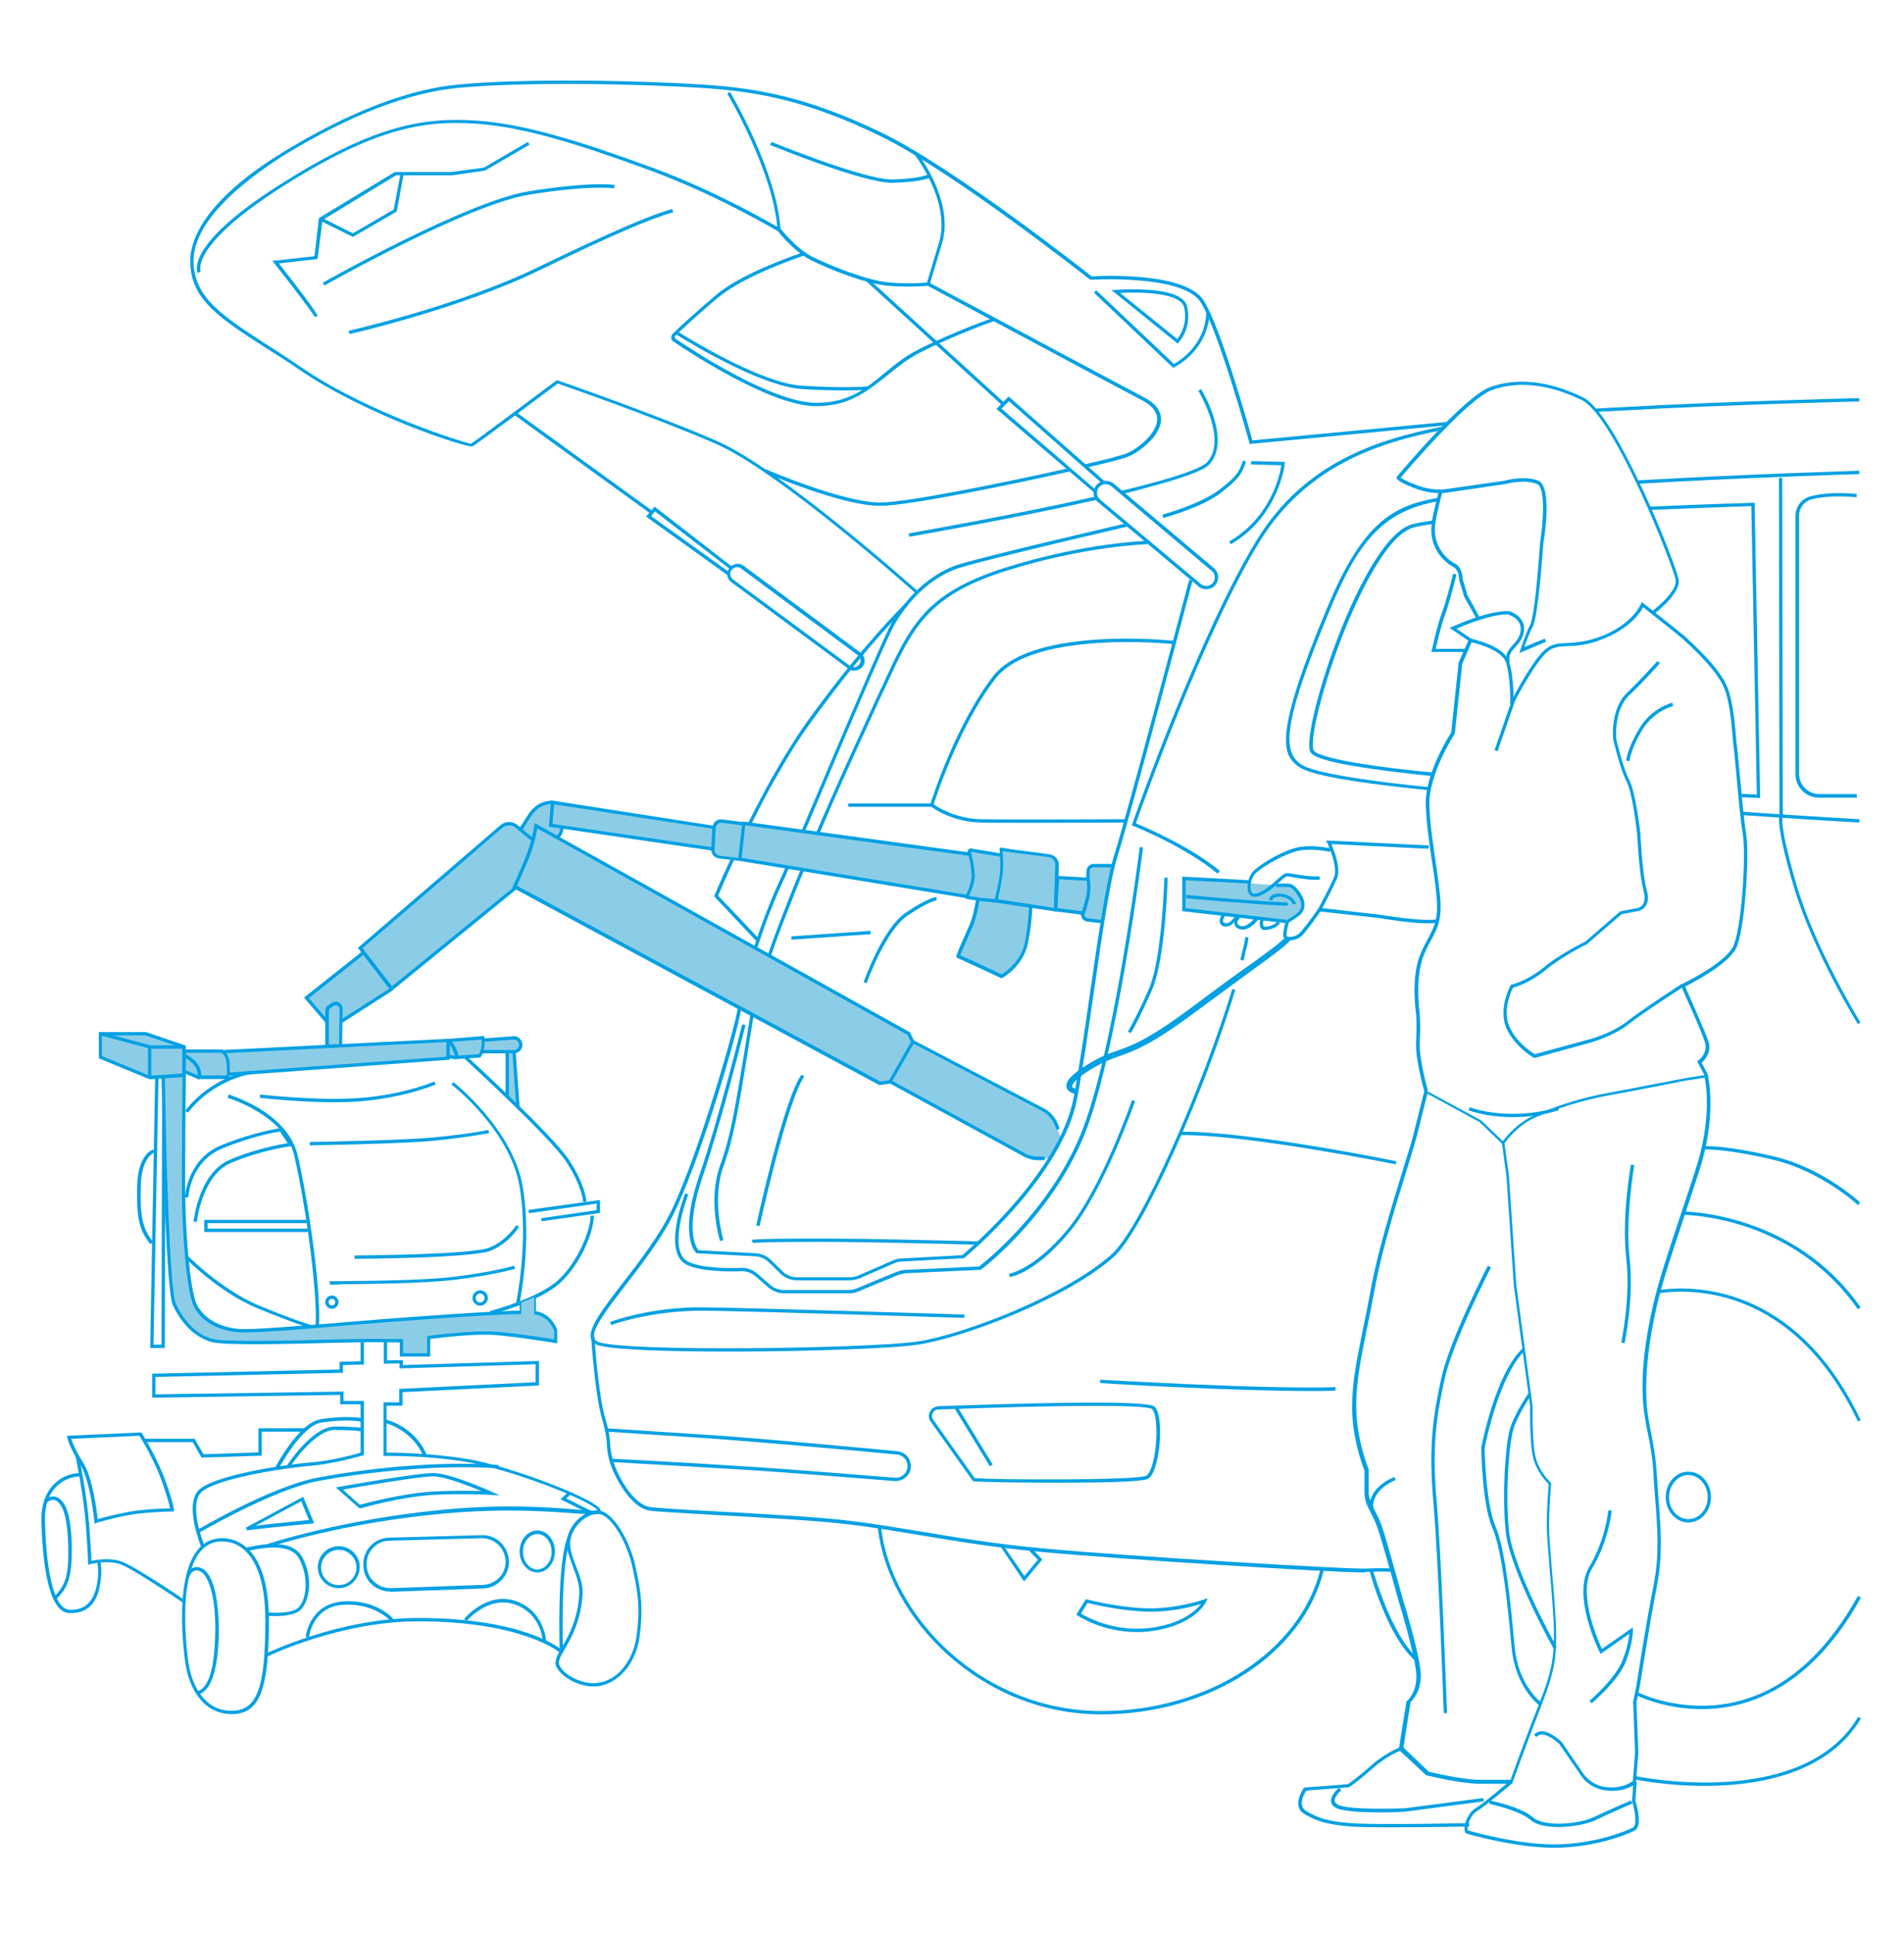 <?xml version="1.0" encoding="utf-8"?>
<!-- Generator: Adobe Illustrator 25.2.3, SVG Export Plug-In . SVG Version: 6.00 Build 0)  -->
<svg version="1.1" id="Layer_1" xmlns="http://www.w3.org/2000/svg" xmlns:xlink="http://www.w3.org/1999/xlink" x="0px" y="0px"
	 viewBox="0 0 689.6 700" style="enable-background:new 0 0 689.6 700;" xml:space="preserve">
<style type="text/css">
	.st0{fill:#8BCDE7;}
	.st1{fill:#00A0E3;}
</style>
<g>
	<path class="st0" d="M463.2,320.7l-34.3-2.5v11.3l37.5,4.3l4.5-3.1c0,0,1.1-2,1.1-2.4c0-0.4-0.2-2.1-0.2-2.1l-1.7-3l-1.2-2.2
		L463.2,320.7z"/>
	<path class="st0" d="M201.3,485.8l-17.6-2.5L170,483l-14.7,1.4v6.2h-9.9v-5.1c0,0-43.2,0.6-44,0.6c-0.8,0-18.8-0.1-18.8-0.1l-6-0.6
		l-5.1-2.4l-4-3.1l-2.8-4.4l-1.6-3l-1-5.7l-2.1-41l-0.8-35.8l-5,0.3l-17.8-7.3v-8.5h16.3l14,4.8l-0.2,1.8l52-1.9v-8.9l-7.4-8.7
		l20.6-16.4l-1.2-1.6l53.2-45.2l4.9,2.3l5-7.2l4.9-2.6l3.3,0.1l56.9,8.8l1.5-2.2l5.8,0.3l85.4,11.6l0.4-1.5l10.9,1.8l-0.2-2.9
		l18.9,3.4l1.5,1.2l0.1,6.4l11.1,0.6l0.7-4.4l8.3-0.4l-3.8,20.2L393,333l-1.1-2.4l-18.6-2.6l-1.1,11.1l-1.4,5.4l-2.5,4.6l-5.4,4.4
		l-15.7-7.7l4.8-11.1l2.2-9.2l-4.6-1L268,310.9l-8.6-1.1l-1.2-2l-54.7-8.3l-1.4,3.8l127.1,71l1.4,3l47.1,24.7l2.1,1.5l2.8,4l1.6,4.6
		l-4.2,7.5l-4.7-0.2l-3.7-0.6L350.1,407l-27.5-15.1l-4,0.5l-131.7-71c0,0-22.2,18.3-23.8,19.4c-1.5,1.1-21.6,17.6-21.6,17.6
		l-18.1,11.8c0,0-1,8.8,0.1,8.7c1.1-0.2,51.4-3,51.4-3l-0.5,1l12.3-0.7l1.4,1l0.4,1.4l-1.8,2.4l-0.7,0.3l1.4,19.3l-4.3-4.1l0.5-15.4
		h-9.1l-0.9,1.7l-9.8,0.3l-1.6-0.3v0.6L82.6,389v1.1H71.7l-5.1-2.2l-0.2,32.4l0.2,21.5l1.3,17.3l1.8,11l2.8,6.3l6.5,3.9l5.6,1.3
		l5.9,0.4l24.4-1.6l63.3-5l15.3,0.1c0,0,2.3,0.3,3.6,1.2s3.8,3.9,3.8,3.9L201.3,485.8z"/>
	<g>
		<path class="st1" d="M291.4,301.4l-1.1-0.5c2.5-5.9,5.3-12.4,8.1-19l2.4-5.7c9.8-23,19.9-46.7,22.3-50.9c2.9-5,11.2-17,24.6-21
			c11.6-3.5,60-14.7,60.4-14.8l0.3,1.2c-0.5,0.1-48.8,11.3-60.4,14.8c-13,3.9-21.1,15.6-23.9,20.5c-2.4,4.1-12.5,27.8-22.3,50.8
			l-2.4,5.7C296.7,289,293.9,295.5,291.4,301.4z"/>
		<path class="st1" d="M274.2,343.5l-1.1-0.4c1.2-3.8,2.5-7.6,3.9-11.2c1.6-4.2,3.2-8.2,4.9-11.9c0.8-1.8,1.8-3.9,2.8-6.3l1.1,0.5
			c-1,2.4-2,4.5-2.8,6.3c-1.7,3.7-3.3,7.7-4.9,11.8C276.7,336,275.5,339.7,274.2,343.5z"/>
		<path class="st1" d="M263.9,489.5c-23.3,0-44.2-0.7-48-2.6c-1-0.5-1.6-1.2-1.9-2.2c-0.9-3.9,4.6-11,11.6-20.1
			c6.2-8,13.1-17,17.5-26c10.4-21.7,23.1-66.7,24-72.9c0,0,0.1-0.3,0.2-0.8l1.2,0.3c-0.1,0.5-0.2,0.8-0.2,0.8
			c-1,7.3-14,52.4-24.1,73.2c-4.4,9.1-11.4,18.2-17.6,26.2c-6.5,8.5-12.2,15.8-11.4,19.1c0.1,0.6,0.5,1.1,1.2,1.4
			c8.1,3.9,100.4,2.5,116.4-0.1c16.7-2.7,53-16.6,69.7-31.4c10.8-9.6,33.1-60.9,43.8-96.2l1.1,0.3c-10.7,35.5-33.2,87.1-44.1,96.8
			c-16.8,14.9-53.5,28.9-70.3,31.6C323.9,488.4,292.2,489.5,263.9,489.5z"/>
		<path class="st1" d="M450.4,347.9l-1.2-0.3c0.3-1.3,0.6-2.3,0.8-3.2c0.5-1.9,0.8-2.9,1-5l1.2,0.1c-0.3,2.2-0.5,3.2-1.1,5.1
			C451,345.6,450.7,346.6,450.4,347.9z"/>
		<path class="st1" d="M441,316.4c-12.1-10-30.4-17.2-30.6-17.3l-0.5-0.2l0.2-0.5c0.2-0.7,24.4-69.3,45.2-103
			c17.2-27.9,43.6-36.3,67.2-40.9l0.2,1.2c-23.3,4.5-49.4,12.9-66.4,40.3c-19.7,32-42.6,95.6-44.9,102.2c3.1,1.3,19.3,8.1,30.4,17.2
			L441,316.4z"/>
		<path class="st1" d="M578,149.2l-0.1-1.2c3-0.2,6-0.4,9.1-0.5c39-2.2,85.9-3.3,86.4-3.3l0,1.2c-0.5,0-47.4,1.1-86.3,3.3
			C584,148.9,581,149,578,149.2z"/>
		<path class="st1" d="M672.9,370.9c-0.2-0.3-16.1-26.1-23.1-49.4c-6.2-20.7-5.6-25.5-5.3-26.5l-0.2-121.9l1.2,0l0.2,122.2l-0.1,0.1
			c0,0.1-1.3,3.5,5.3,25.8c6.9,23.2,22.8,48.8,22.9,49.1L672.9,370.9z"/>
		<path class="st1" d="M673.4,297.9c-0.1,0-13.5-0.7-42.5-2.7l0.1-1.2c29,2,42.4,2.7,42.5,2.7L673.4,297.9z"/>
		<path class="st1" d="M517.5,286.2c-4.9-0.5-9.6-1-13.7-1.5c-19.1-2.3-29.7-4.5-33.2-6.9c-6.3-4.2-9.5-11.1,10.3-58.2
			c12.5-29.8,23.3-36.6,40.1-39.3l0.2,1.2c-20.8,3.4-29.5,15.6-39.2,38.6c-17.7,42.2-17.5,52.2-10.7,56.8c3.4,2.2,14,4.4,32.7,6.7
			c4.1,0.5,8.7,1,13.7,1.5L517.5,286.2z"/>
		<path class="st1" d="M593.2,175.2l-0.1-1.2c37.4-2.2,79.9-3.5,80.3-3.5l0,1.2C673,171.7,630.6,173,593.2,175.2z"/>
		<path class="st1" d="M518.9,281.1c-8.7-0.9-16.2-1.8-22.3-2.7c-18.9-2.7-21.8-4.9-22.2-6.5c-1.3-5.1,3.6-24.3,10.9-42.9
			c4.2-10.8,15.3-36.1,26.1-39.1c1.7-0.5,4.3-0.9,7.7-1.4l0.2,1.2c-3.4,0.5-5.9,0.9-7.5,1.4c-7.2,2-16.4,16-25.3,38.4
			c-7.1,18-12.1,37.3-10.8,42.1c0.2,0.8,2.7,2.9,21.2,5.6c6.1,0.9,13.6,1.8,22.3,2.6L518.9,281.1z"/>
		<path class="st1" d="M637.5,289l-0.6,0c0,0-2.4-0.1-6.7-0.3l0.1-1.2c3,0.1,5,0.2,6,0.3l-2-104.5c-3.2,0.1-18.3,0.6-36.8,1.4
			l-0.1-1.2c20.8-0.9,37.3-1.4,37.5-1.4l0.6,0l0,0.6L637.5,289z"/>
		<path class="st1" d="M672.4,288.9h-13.6c-4.7,0-8.5-3.8-8.5-8.5v-93.6c0-3.3,2.2-6.1,5.3-7c7.3-2,16.5-0.9,16.9-0.9l-0.1,1.2
			c-0.1,0-9.4-1.1-16.4,0.8c-2.6,0.7-4.4,3.1-4.4,5.8v93.6c0,4,3.3,7.3,7.3,7.3h13.6V288.9z"/>
		<path class="st1" d="M260.8,449.5c-0.2-0.6-4.5-14.8,0-27.4c3.8-10.5,5.4-20.5,8.7-40.5c0.6-3.8,1.3-7.9,2-12.4
			c0.1-0.6,0.2-1.2,0.3-1.9l1.2,0.2c-0.1,0.6-0.2,1.3-0.3,1.9c-0.8,4.5-1.4,8.6-2,12.4c-3.3,20.1-4.9,30.1-8.7,40.7
			c-4.4,12.2,0,26.5,0,26.6L260.8,449.5z"/>
		<path class="st1" d="M279.2,346.3l-1.1-0.4c1.4-4.2,3.1-8.8,5-13.7c2.1-5.4,4.4-11.3,7-17.5l1.1,0.5c-2.6,6.2-4.9,12.1-7,17.5
			C282.3,337.5,280.6,342.1,279.2,346.3z"/>
		<path class="st1" d="M296.7,302.1l-1.1-0.5c1.6-3.8,3.3-7.6,4.9-11.3c5.6-12.7,11-24.4,14.9-32.9c1.3-2.9,2.5-5.5,3.5-7.6l0.6-1.2
			c9.9-21.7,15.3-33.7,44.3-42.9c29-9.2,51.4-9.8,51.7-9.8l0,1.2c-0.2,0-22.5,0.6-51.3,9.7c-28.5,9-33.8,20.8-43.6,42.2l-0.6,1.2
			c-1,2.1-2.2,4.7-3.5,7.6c-3.9,8.5-9.3,20.2-14.9,32.9C300,294.5,298.3,298.3,296.7,302.1z"/>
		<path class="st1" d="M221.4,479.9l-0.4-1.1c0.1-0.1,14.8-5.6,34-5.3c19,0.2,93.5,2.6,94.3,2.6l0,1.2c-0.8,0-75.2-2.4-94.2-2.6
			C236,474.5,221.5,479.8,221.4,479.9z"/>
		<path class="st1" d="M307.5,468.4h-23.5c-2.1,0-4.1-0.8-5.7-2.1l-4.7-4.1c-1.4-1.2-3.3-1.9-5.2-1.8c-5,0.2-14.2,0.1-19.4-2.2
			c-9.4-4.2-1.2-25.1-0.8-26l1.1,0.4c-0.1,0.2-8.1,20.8,0.2,24.5c5,2.2,13.9,2.3,18.8,2.1c2.2-0.1,4.4,0.7,6,2.1l4.7,4.1
			c1.4,1.2,3.1,1.8,4.9,1.8h23.5c1,0,2.1-0.2,3-0.6c3.2-1.4,11-4.6,14.2-5.9c1.2-0.5,2.5-0.8,3.8-0.8l26.2-1.2
			c2.1-1.6,25.1-19.8,36.7-47.6c12.1-29.1,21.4-103.6,21.5-104.3l1.2,0.1c-0.1,0.8-9.4,75.4-21.5,104.7
			c-12.2,29.3-36.9,48.1-37.2,48.2l-0.1,0.1l-0.2,0l-26.4,1.2c-1.2,0.1-2.3,0.3-3.4,0.7c-3.2,1.3-11,4.5-14.2,5.9
			C309.8,468.2,308.7,468.4,307.5,468.4z"/>
		<path class="st1" d="M436.8,213.4c-1,0-2-0.3-2.7-1l-36.5-30.6c-1-0.8-1.5-2-1.5-3.3c0-1.3,0.5-2.5,1.5-3.3c1.6-1.4,4-1.4,5.7-0.1
			l36.4,30.7c1.5,1.3,2,3.5,1,5.3c-0.6,1.2-1.7,2-3,2.2C437.4,213.4,437.1,213.4,436.8,213.4z M434.9,211.5c0.7,0.6,1.7,0.8,2.6,0.7
			c0.9-0.2,1.7-0.8,2.1-1.6c0.7-1.3,0.4-2.9-0.7-3.8l-36.4-30.7c-1.2-1-2.9-1-4.1,0c-0.7,0.6-1.1,1.5-1.1,2.4c0,0.9,0.4,1.8,1.1,2.4
			L434.9,211.5z"/>
		<polygon class="st1" points="396.3,178.4 360.9,148.1 365.3,143.6 400.1,174.3 399.3,175.2 365.4,145.3 362.7,148 397,177.5 		"/>
		
			<rect x="338.1" y="90.5" transform="matrix(0.674 -0.739 0.739 0.674 18.855 290.616)" class="st1" width="1.2" height="66.8"/>
		<path class="st1" d="M272.1,298.5l-1.1-0.5c2.9-5.8,5.8-11.3,8.6-16.3c4.4-7.8,8.6-14.5,12.4-19.9c16.7-23.1,28.5-35.8,35.9-43.3
			l0.9,0.8c-7.4,7.5-19.1,20.1-35.7,43.1c-3.9,5.4-8,12-12.4,19.8C277.8,287.2,275,292.7,272.1,298.5z"/>
		<path class="st1" d="M274.1,341l-15.4-16.3l0.1-0.4c0-0.1,2.3-5.6,6.1-13.7l1.1,0.5c-3.2,6.9-5.3,11.9-5.9,13.3l14.9,15.7
			L274.1,341z"/>
		<path class="st1" d="M309.4,242.9c-0.8,0-1.5-0.2-2.1-0.7l-42.5-31.4c-0.8-0.6-1.3-1.5-1.4-2.5c-0.1-1,0.3-2,1-2.8l0.2-0.2
			c1.2-1.3,3.3-1.5,4.7-0.4l42.4,31.5c1.5,1.1,1.9,3.2,0.9,4.8c-0.5,0.8-1.4,1.4-2.4,1.6C309.8,242.9,309.6,242.9,309.4,242.9z
			 M267,205.4c-0.6,0-1.3,0.3-1.7,0.7l-0.2,0.2c-0.5,0.5-0.7,1.2-0.6,1.8c0.1,0.7,0.4,1.3,0.9,1.7l42.5,31.4
			c0.5,0.4,1.2,0.5,1.8,0.4c0.7-0.1,1.2-0.5,1.6-1.1c0.7-1,0.4-2.4-0.6-3.2l-42.4-31.5C268,205.6,267.5,205.4,267,205.4z"/>
		<polygon class="st1" points="263.5,208.3 234,187.1 237.1,183.5 265.2,205.3 264.5,206.2 237.2,185.2 235.8,186.9 264.2,207.3 		
			"/>
		
			<rect x="210.8" y="137.4" transform="matrix(0.587 -0.81 0.81 0.587 -48.578 240.5)" class="st1" width="1.2" height="60.8"/>
		<path class="st1" d="M331.8,215c-0.5-0.4-49.4-44.2-72.6-54.3c-22.1-9.6-53.8-20.6-57.2-21.8c-5.6,4.2-29.9,22.4-30.9,22.8
			c-1.4,0.6-37-10.5-61.9-27.3c-4.5-3.1-8.8-5.8-12.6-8.2c-17.1-11-27.4-17.6-27.7-31.2C68.7,87.8,73,73,103.2,54.7
			c23.6-14.3,44.8-22.4,62.9-24.1c24.5-2.3,66.1-1.4,87.8,0c21,1.3,39.3,4.8,65.9,17.7c25.6,12.5,72.3,49.2,75.6,51.8
			c3.2-0.2,34.1-1.7,40.6,8.8c6.3,10.1,16.3,45.8,17.6,50.6l70.6-6.7l0.1,1.2l-71.7,6.8l-0.1-0.5c-0.1-0.4-11.1-40.3-17.6-50.8
			c-6.4-10.2-39.5-8.2-39.8-8.2l-0.2,0l-0.2-0.1c-0.5-0.4-49.3-38.9-75.6-51.8c-26.4-12.9-44.6-16.3-65.4-17.6
			c-21.6-1.4-63.1-2.3-87.6,0c-18,1.7-39,9.7-62.4,23.9C93.6,62,69.7,78.2,70.1,94.9c0.3,13,10.4,19.5,27.1,30.3
			c3.8,2.4,8.1,5.2,12.6,8.3c24.1,16.3,58.4,26.9,60.8,27.2c1.5-0.9,19.1-14.1,30.8-22.8l0.3-0.2l0.3,0.1
			c0.3,0.1,34.3,11.8,57.6,21.9c23.4,10.2,72.4,54.1,72.9,54.5L331.8,215z"/>
		<path class="st1" d="M318.8,183.2c-14,0-41-11.7-42.1-12.2l0.5-1.1c0.3,0.1,27.9,12.1,41.6,12.1c9.8,0,46.4-7.5,68.6-12.5l0.3,1.2
			C365.4,175.7,328.8,183.2,318.8,183.2z"/>
		<path class="st1" d="M393.1,169.4l-0.3-1.2c5.5-1.3,9.8-2.3,12.4-3.1c1.3-0.4,2.2-0.6,2.7-0.8c3.9-1.6,10.9-7,11.2-12.2
			c0.1-2.8-1.7-5.2-5.6-7.2c-13.2-6.9-73.9-39.5-77.5-41.4c-1.1,0.1-6.8,0.6-14.3,0c-8.2-0.7-21.7-6.1-28.2-9.4
			c-5.7-2.9-11.1-9.5-11.8-10.4c-1.6-0.9-22.6-13.3-46-21.9c-25.9-9.5-45.5-15.7-63-17c-19.6-1.4-37.5,1.9-70.6,22.9
			C68.7,89,72.6,98.2,72.7,98.3l-1.1,0.6c-0.2-0.4-4.9-10.1,29.9-32.1c33.4-21.2,51.5-24.5,71.4-23.1c17.6,1.3,37.3,7.5,63.3,17
			c24.3,8.9,46,21.9,46.3,22l0.2,0.1c0.1,0.1,5.7,7.3,11.5,10.2c6.5,3.2,19.7,8.6,27.8,9.3c8.2,0.7,14.2,0,14.2,0l0.2,0l0.2,0.1
			c0.6,0.3,64.2,34.4,77.7,41.5c4.3,2.2,6.3,5,6.2,8.3c-0.3,5.9-8,11.6-11.9,13.2c-0.5,0.2-1.4,0.5-2.8,0.9
			C402.9,167.1,398.6,168.2,393.1,169.4z"/>
		<path class="st1" d="M281.6,83.3c-1.3-20.9-18-49.1-18.2-49.4l1-0.6c0.2,0.3,17,28.7,18.3,49.9L281.6,83.3z"/>
		<path class="st1" d="M336.7,103.1l-1.1-0.3l4.5-15c4.4-14.5-8.6-31.5-8.8-31.7l0.9-0.7c0.6,0.7,13.5,17.6,9,32.7L336.7,103.1z"/>
		<path class="st1" d="M323.1,66.2c-10.8,0-42.8-13.2-44.2-13.7l0.5-1.1c0.3,0.1,33.2,13.6,43.7,13.6c0.1,0,0.2,0,0.4,0
			c10-0.3,12.9-1.9,13-1.9l0.6,1.1c-0.1,0.1-3.1,1.7-13.5,2C323.4,66.2,323.3,66.2,323.1,66.2z"/>
		<path class="st1" d="M425,133.3L396.2,106l0.8-0.9l28.2,26.7c2-1.1,11.3-6.8,11.7-18.6l1.2,0c-0.6,13.9-12.7,19.8-12.8,19.8
			L425,133.3z"/>
		<path class="st1" d="M426.5,124.4l-23.9-19.3l1.5-0.1c0.1,0,6-0.5,12.1,0c8.4,0.6,13.1,2.7,13.8,6.2c1.7,7.9-3,12.7-3.2,12.9
			L426.5,124.4z M405.7,106.1l20.7,16.7c1-1.3,3.8-5.4,2.5-11.4C427.7,105.9,413,105.7,405.7,106.1z"/>
		<path class="st1" d="M406.2,179l-0.3-1.2c3-0.7,5.9-1.4,8.5-2.1c16.5-4.3,21.5-6.9,22.8-8.3c7.5-8.2-3.1-25.7-3.2-25.9l1-0.6
			c0.5,0.8,11.1,18.5,3,27.3c-2,2.2-9.7,5-23.4,8.6C412.1,177.5,409.2,178.3,406.2,179z"/>
		<path class="st1" d="M329.3,194.4l-0.2-1.2c0.4-0.1,37.4-6.5,67.9-13.4l0.3,1.2C366.8,187.9,329.7,194.3,329.3,194.4z"/>
		<path class="st1" d="M445.8,197.1l-0.6-1c15.1-8.7,18.4-24.3,18.9-27.6l-11-0.3l0-1.2l12.3,0.3l-0.1,0.6
			C465.4,168.1,463.2,187,445.8,197.1z"/>
		<path class="st1" d="M373.5,298c-7.8,0-14.8,0-18.3-0.1c-10-0.2-16.8-4.9-17.9-5.7h-30.1V291h30.5l0.2,0.1
			c0.1,0.1,7.1,5.4,17.4,5.6c10.5,0.2,52.1,0,52.5,0l0,1.2C407.4,297.9,388.9,298,373.5,298z"/>
		<path class="st1" d="M338,291.8l-1.1-0.4c0.1-0.3,8.9-28.6,22.8-46.5c5.9-7.6,18.8-12.1,38.2-13.3c14.4-0.9,27.2,0.5,27.4,0.5
			l-0.1,1.2c-0.5-0.1-50.8-5.2-64.5,12.3C346.9,263.3,338.1,291.5,338,291.8z"/>
		<path class="st1" d="M493.6,569.5c-11.7,0-89.4-4.9-116.1-7.4c-17.5-1.6-32.3-4.1-45.4-6.3c-8.6-1.4-16.8-2.8-24.6-3.7
			c-11.4-1.4-31.8-2.5-48.1-3.4c-12-0.7-21.5-1.2-24.2-1.6c-6.9-1.1-12.9-12.5-14.5-18.1c-0.7-2.7-0.8-4.2-0.9-5.8
			c-0.1-2.1-0.3-4.2-1.7-9.2c-2.7-9-3.9-29-4-29.8l1.2-0.1c0,0.2,1.3,20.7,3.9,29.5c1.5,5.1,1.7,7.4,1.8,9.4c0.1,1.5,0.2,3,0.9,5.6
			c1.6,5.7,7.4,16.3,13.5,17.2c2.6,0.4,12.6,1,24.1,1.6c16.4,0.9,36.8,2,48.2,3.4c7.8,0.9,16,2.3,24.7,3.7
			c13.1,2.2,27.9,4.7,45.3,6.3c30.1,2.8,110.3,7.6,116.9,7.3c7-0.3,9.7,0,9.8,0l-0.2,1.2c0,0-2.7-0.3-9.6,0
			C494.3,569.5,494,569.5,493.6,569.5z"/>
		<path class="st1" d="M324.4,536.4c-0.1,0-0.3,0-0.4,0c-11.3-0.9-39.3-3.2-56-4.2c-21.2-1.3-46.6-2.7-46.8-2.7l0.1-1.2
			c0.3,0,25.6,1.3,46.8,2.7c16.8,1,44.8,3.3,56,4.2c1.2,0.1,2.3-0.3,3.2-1.1c0.9-0.8,1.4-1.9,1.4-3.1c0-2.2-1.6-4-3.8-4.2
			c-12.6-1.2-55.2-5.1-74.6-6.3l-30.7-2l0.1-1.2l30.7,2c19.4,1.1,62.1,5.1,74.6,6.3c2.8,0.3,4.9,2.6,4.9,5.4c0,1.5-0.6,3-1.8,4
			C327.1,535.9,325.7,536.4,324.4,536.4z"/>
		<path class="st1" d="M382.9,537c-10.5,0-29.7-0.2-30.5-0.6l-0.1-0.1l-15.2-21.4c-0.8-1.1-0.9-2.4-0.3-3.6c0.6-1.2,1.7-1.9,3.1-2
			c28-1,75.3-2.4,78.2,0.1c2.2,1.9,2.4,9.3,1.7,15.3c-0.4,2.9-1.5,9.6-4.1,10.9C413.4,536.8,396.6,537,382.9,537z M353,535.3
			c4.6,0.7,58.9,0.9,62.1-0.8c1.4-0.7,2.8-4.7,3.4-10c0.8-6.7,0.2-12.9-1.3-14.2c-1.8-1.6-32.2-1.5-77.4,0.2c-0.9,0-1.6,0.5-2,1.3
			c-0.4,0.8-0.3,1.7,0.2,2.4L353,535.3z"/>
		
			<rect x="352.3" y="507.8" transform="matrix(0.853 -0.521 0.521 0.853 -219.481 260.282)" class="st1" width="1.2" height="24.8"/>
		<path class="st1" d="M475.1,503.8c-28.9,0-76.2-2.8-76.7-2.9l0.1-1.2c0.6,0,58.5,3.5,85.2,2.7l0,1.2
			C481.1,503.8,478.2,503.8,475.1,503.8z"/>
		<path class="st1" d="M505.5,421.7c-0.5-0.1-52.4-10.6-76.8-10.6c-0.4,0-0.9,0-1.3,0l0-1.2c23.9-0.4,77.7,10.5,78.3,10.7
			L505.5,421.7z"/>
		<path class="st1" d="M398.9,620.9c-44,0-77.4-35-81-67.8l1.2-0.1c3.5,32.2,36.4,66.7,79.8,66.7c38.7,0,72.1-21.7,79.4-51.5
			l1.2,0.3C472.1,598.9,438.2,620.9,398.9,620.9z"/>
		<path class="st1" d="M411.8,591.1c-12.6,0-21.4-5.9-21.5-6l-0.5-0.3l3.5-5.6l0.4,0.1c0.1,0,11.6,3,22.1,3.2
			c10.5,0.2,20.2-3.2,20.3-3.2l1.3-0.5l-0.6,1.3c-0.1,0.3-3.8,8.3-19.5,10.6C415.5,591,413.6,591.1,411.8,591.1z M391.5,584.4
			c2.3,1.4,12.5,7,25.8,5.1c11.1-1.6,15.9-6.3,17.7-8.6c-3.2,1-10.9,3-19.1,2.8c-9.5-0.2-19.8-2.6-22-3.2L391.5,584.4z"/>
		<polygon class="st1" points="370.9,572.8 362.5,560.3 363.4,559.7 371,570.8 375.9,564.9 372.7,561.6 373.6,560.7 377.5,564.8 		
			"/>
		<path class="st1" d="M307.7,463.7h-19c-2.3,0-4.5-0.9-6.1-2.5l-4.2-4.1c-1.3-1.3-3-2-4.9-2.1l-21.1-1.1l-0.2-0.1
			c-0.3-0.2-6.5-6,1.1-28.1c7.4-21.7,15.4-54.4,15.5-54.7l1.2,0.3c-0.1,0.3-8.1,33-15.5,54.8c-6.6,19.4-2.4,25.7-1.5,26.7l20.7,1.1
			c2.1,0.1,4.1,1,5.6,2.5l4.2,4.1c1.4,1.4,3.3,2.1,5.3,2.1h19c1,0,2.1-0.2,3-0.6l12.6-5.5c1-0.4,2-0.7,3-0.7l22.1-1.2
			c2.5-2.1,35.4-30,40.4-57.3c2.1-11.3,4.1-25,6-38.4c3-20.9,5.9-40.6,8.8-49.7c4.7-14.8,26.8-98.4,27-99.2l1.2,0.3
			c-0.2,0.8-22.3,84.4-27,99.3c-2.9,9.1-5.7,28.7-8.7,49.5c-1.9,13.3-3.9,27.1-6,38.4c-5.2,28.6-40.6,57.8-41,58.1l-0.2,0.1
			l-22.5,1.2c-0.9,0-1.8,0.3-2.6,0.6l-12.6,5.5C310.1,463.4,308.9,463.7,307.7,463.7z"/>
		<path class="st1" d="M392.7,331.4l-11-1.4l0.7-12.8l12.2,0.7l0.1,0.5c0,0.1,0.5,3.3,0,6c-0.5,2.7-1.7,6.4-1.8,6.5L392.7,331.4z
			 M382.9,328.9l9,1.1c0.3-1.1,1.2-3.8,1.6-5.9c0.4-2,0.2-4.2,0.1-5.1l-10-0.6L382.9,328.9z"/>
		<path class="st1" d="M382.9,330.2l-22.9-3.4l0.2-0.6c0-0.1,1.4-5.6,1.9-9.4c0.5-3.8-0.1-9.7-0.1-9.7l1.2-0.1c0,0,0,0.1,0,0.2
			l16.9,2.2c2,0.3,3.5,2,3.4,4L382.9,330.2z M361.4,325.7l20.3,3.1l0.5-15.6c0-1.4-1-2.6-2.4-2.8l-16.7-2.1c0.2,2,0.4,5.8,0,8.6
			C362.7,319.9,361.8,324.1,361.4,325.7z"/>
		<path class="st1" d="M362.8,354.3l-0.3-0.1c-5.8-2.7-14.6-6.8-15.6-7.2h-0.2l-0.2-0.3c-0.3-0.4-0.3-0.5,3.3-8.7
			c0.5-1.2,1-2.3,1.4-3.2c1.6-3.6,2.3-9.2,2.3-9.2l0.1-0.6l7.1,0.7l-0.1,1.2l-5.9-0.6c-0.2,1.5-1,5.8-2.3,9c-0.4,0.9-0.9,2-1.4,3.2
			c-1.1,2.6-2.8,6.3-3.2,7.5c1.2,0.5,4.6,2,15,6.9c1.3-0.8,7.1-4.8,8.4-11.6c1.5-7.8,1.5-13.2,1.5-13.2l1.2,0c0,0.1,0,5.5-1.6,13.5
			c-1.6,8.2-8.9,12.4-9.2,12.5L362.8,354.3z M347,345.7c0,0,0.1,0,0.3,0.1C347.2,345.8,347.1,345.7,347,345.7z"/>
		<path class="st1" d="M354.1,326.2l-3.9-0.6c-0.3,0-0.5-0.2-0.6-0.4c-0.1-0.2-0.1-0.5,0-0.7c0.5-0.9,2.3-4.2,2.3-7.6
			c-0.1-3.2-1-6.8-1.4-8.1c-0.1-0.4,0-0.8,0.2-1.1c0.3-0.3,0.6-0.4,1-0.4l10.9,1.8l-0.2,1.2l-10.8-1.8c0.5,1.8,1.3,5.2,1.4,8.3
			c0.1,3.2-1.4,6.2-2.1,7.7l3.3,0.5L354.1,326.2z M350.7,325C350.7,325,350.7,325,350.7,325C350.7,325,350.7,325,350.7,325z"/>
		<polygon class="st1" points="350.1,325.3 267.3,311.7 268.9,297.5 351.5,308.8 351.3,310 269.9,298.9 268.6,310.7 350.3,324.1 		
			"/>
		<path class="st1" d="M267.9,311.8l-7.5-0.9c-1.7-0.2-2.9-1.7-2.8-3.4l0.4-7.8c0.1-0.9,0.5-1.8,1.2-2.3c0.7-0.6,1.7-0.8,2.6-0.6
			l7.7,1l-0.2,1.2l-7.7-1c-0.6-0.1-1.2,0-1.6,0.4c-0.5,0.4-0.7,0.9-0.8,1.5l-0.4,7.8c-0.1,1.1,0.7,2,1.8,2.2l7.5,0.9L267.9,311.8z"
			/>
		<polygon class="st1" points="258.1,308.1 198.8,299.4 199.6,289.9 258.7,299.1 258.5,300.2 200.7,291.3 200.1,298.4 258.3,306.9 
					"/>
		<path class="st1" d="M378.4,420.2H376c-1.9,0-3.7-0.5-5.3-1.4l-49.1-26.8l8.8-15.5l47.6,24.9c2.4,1.2,4.2,3.3,5.2,5.8l0.6,1.6
			l-1.1,0.4l-0.6-1.6c-0.9-2.2-2.5-4.1-4.6-5.2l-46.6-24.4l-7.7,13.5l48,26.2c1.4,0.8,3.1,1.2,4.7,1.2h2.5V420.2z"/>
		<path class="st1" d="M318.5,393l-0.2-0.1l-132.8-71.5l0.3-0.5c0,0,1.3-2.6,4.2-9.6c2.9-6.9,3.5-12.2,3.5-12.3l0.1-0.9l136,75.8
			l1.5,3.2l-1.1,0.5l-1.3-2.8L194.6,300c-0.3,1.8-1.1,6.2-3.4,11.7c-2.3,5.4-3.5,8.1-4,9.1l131.6,70.9l3.6-0.5l0.2,1.2L318.5,393z"
			/>
		<path class="st1" d="M192.7,304.7l-5-4.1l3.6-5.6c3.5-5.4,8.6-5,8.8-5l-0.1,1.2c-0.2,0-4.6-0.3-7.7,4.5l-3,4.7l4.1,3.4
			L192.7,304.7z"/>
		<path class="st1" d="M202,303.8l-0.5-1.1c1.1-0.6,1.5-2.5,1.5-3.2l1.2,0.1C204.1,299.7,204,302.8,202,303.8z"/>
		<path class="st1" d="M141.7,359l-12.1-15.7l51.6-44.4c1.7-1.5,4.3-1.6,6.1-0.2l1.6,1.2l-0.7,1l-1.6-1.2c-1.4-1-3.3-1-4.6,0.1
			l-50.7,43.6l10.7,13.8l44.7-36.4l0.8,0.9L141.7,359z"/>
		<polygon class="st1" points="118,370.5 110.1,361.3 131.3,344.5 132,345.5 111.9,361.5 118.9,369.7 		"/>
		
			<rect x="121.9" y="363.4" transform="matrix(0.842 -0.54 0.54 0.842 -175.492 129.209)" class="st1" width="21.7" height="1.2"/>
		<path class="st1" d="M117.8,379.6v-13.4c0-0.9,0.4-1.7,1.2-2.2l1.2-0.8c0.8-0.5,1.8-0.6,2.6-0.1c0.8,0.5,1.3,1.3,1.3,2.3
			l-0.2,13.8L117.8,379.6z M121.6,364.1c-0.3,0-0.5,0.1-0.7,0.2l-1.2,0.8c-0.4,0.3-0.6,0.7-0.6,1.2v12.1l3.7-0.2l0.2-12.7
			c0-0.5-0.3-1-0.7-1.2C122,364.1,121.8,364.1,121.6,364.1z"/>
		<path class="st1" d="M54.1,390.9l-0.1-0.1l-18.2-7.5v-9.5l17.1,0l14.4,4.9V390L54.1,390.9z M36.9,382.5l17.3,7.1l11.8-0.8v-9.3
			L52.6,375H36.9V382.5z"/>
		<polygon class="st1" points="54.8,390.2 53.6,390.2 53.6,378.6 66.7,378.6 66.7,379.8 54.8,379.8 		"/>
		
			<rect x="44.6" y="367.6" transform="matrix(0.257 -0.966 0.966 0.257 -330.501 323.527)" class="st1" width="1.2" height="18.5"/>
		<path class="st1" d="M83,390.8H71.5l0.1-0.7c0,0,0.3-2.3-1.2-4.2c-1.5-2-3.9-3.1-3.9-3.1l0.5-1.1c0.1,0,2.7,1.2,4.4,3.4
			c1.3,1.7,1.5,3.5,1.5,4.4h9.2c0.1-0.9,0.2-2.8-0.1-4.9c-0.2-2.1-1.4-3-1.7-3.3H66.7v-1.2h13.8l0.1,0.1c0.1,0,2.1,1.1,2.5,4.3
			c0.3,2.9,0,5.6,0,5.7L83,390.8z"/>
		
			<rect x="68.8" y="386.1" transform="matrix(0.391 -0.921 0.921 0.391 -315.887 301.041)" class="st1" width="1.2" height="6"/>
		<polygon class="st1" points="82.7,389.7 82.6,388.5 161.7,382.7 161.7,377.4 80.4,381.5 80.3,380.3 162.9,376.2 162.9,383.8 		"/>
		<path class="st1" d="M165,383.6l-0.1-0.5c0,0-0.7-3.9-3-5.8l-1.2-0.9l14.7-1.2l0,0.6c0,0.1,0.2,2,0,3.4c-0.3,2.3-1.2,3.6-1.3,3.6
			l-0.2,0.2L165,383.6z M163.7,377.3c1.4,1.7,2.1,4,2.3,5l7.5-0.5c0.2-0.4,0.7-1.4,0.9-2.8c0.1-0.8,0.1-1.9,0-2.5L163.7,377.3z"/>
		
			<rect x="163.3" y="381" transform="matrix(0.188 -0.982 0.982 0.188 -242.676 471.885)" class="st1" width="1.2" height="3.2"/>
		<path class="st1" d="M186.1,381.5h-11.6v-1.2h11.6c1,0,1.9-0.8,1.9-1.9c0-0.5-0.2-1-0.6-1.4c-0.4-0.4-0.9-0.5-1.4-0.5l-10.8,0.8
			l-0.1-1.2l10.8-0.8c0.9-0.1,1.7,0.2,2.3,0.8c0.6,0.6,1,1.4,1,2.3C189.2,380.1,187.8,381.5,186.1,381.5z"/>
		<rect x="183.1" y="380.9" class="st1" width="1.2" height="16.1"/>
		
			<rect x="186.2" y="380.9" transform="matrix(0.998 -7.047516e-02 7.047516e-02 0.998 -27.079 14.136)" class="st1" width="1.2" height="19.9"/>
		<path class="st1" d="M155.9,491.3h-11.1v-5.1c-1.4,0-5.1-0.1-11.4-0.1c-2,0-6.2,0.1-11.4,0.2c-16.2,0.4-40.8,1.1-45.5-0.3
			c-5.8-1.7-10.6-6.3-13.9-13.3c-2.9-6.3-4-79.7-4.1-82.8l1.2,0c0.4,26.3,1.7,77.4,4,82.3c2.2,4.7,6.2,10.7,13.1,12.7
			c4.5,1.3,29.9,0.6,45.1,0.2c5.3-0.1,9.4-0.2,11.5-0.2c8,0,12,0.1,12,0.1l0.6,0v5.1h8.7v-6.2l0.5-0.1c0.2,0,15.8-2.1,24.1-1.5
			c7.2,0.5,18.5,2.3,21.4,2.8v-3.1c-0.2-0.7-2-5.3-7.2-6c-5.8-0.7-36.3,1.6-52.7,2.8l-1.3,0.1c-4.6,0.3-10.1,0.8-15.9,1.3
			c-15.1,1.3-32.3,2.7-37.2,2.3c-7.5-0.6-13.4-3.9-16.1-9.2c-3-5.8-4.3-29.8-4.4-39.8c-0.1-10.6,0.2-43.4,0.2-43.7l1.2,0
			c0,0.3-0.4,33-0.2,43.7c0.1,11.1,1.5,33.9,4.3,39.2c2.6,4.9,8.1,8,15.1,8.6c4.8,0.4,21.9-1.1,37-2.3c5.8-0.5,11.4-0.9,15.9-1.3
			l1.3-0.1c17.6-1.3,47-3.5,52.9-2.8c6.3,0.8,8.2,6.7,8.2,6.9l0,0.2v4.6l-0.7-0.1c-0.1,0-13.7-2.3-21.9-2.9
			c-7.4-0.6-20.6,1.1-23.4,1.4V491.3z"/>
		<rect x="188.2" y="471.5" class="st1" width="1.2" height="3.9"/>
		<rect x="192.9" y="469.8" class="st1" width="1.2" height="5.7"/>
		<polygon class="st1" points="59.7,488.2 54.4,488.2 56.2,390.1 57.4,390.1 55.6,487 58.5,487 58.7,399.9 59.9,399.9 		"/>
		<path class="st1" d="M97,560.4l-0.4-1.1c0.3-0.1,27.1-9.1,64.8-12.6c21.6-2,37.5-0.8,47,0c3.8,0.3,7.2,0.6,8.1,0.3
			c0-0.1-0.1-0.1-0.2-0.2c-3.8-4-32.1-14.8-47.2-17.3c-15-2.5-29.5-2.2-29.6-2.2l-0.6,0v-19.4h5.7V503l0.6,0l48.8-2.4v-6.5
			l-49.3,1.5v-1.8l-5.7,0.1v-8.4h1.2v7.2l5.7-0.1v1.8l49.3-1.5v8.9l-0.6,0l-48.8,2.4v4.9H140v17c2.9,0,15.8,0.1,29.2,2.3
			c15.2,2.5,44,13.6,47.8,17.7c0.2,0.2,0.8,0.9,0.5,1.6c-0.5,1-2.3,0.9-9.3,0.4c-9.4-0.7-25.2-1.9-46.8,0
			C124,551.4,97.2,560.4,97,560.4z"/>
		<path class="st1" d="M54.5,450.6c-4.5-5.3-5.1-10.9-4.8-21.4c0.3-11.1,5.5-12.8,5.8-12.9l0.4,1.1c0,0-4.6,1.6-4.9,11.8
			c-0.3,10.2,0.3,15.6,4.5,20.6L54.5,450.6z"/>
		<path class="st1" d="M211.2,435.3c0-0.1-0.3-5.6-6.1-14.5c-5.9-9-36.6-37.1-36.9-37.4l0.8-0.9c1.3,1.2,31.1,28.5,37.1,37.6
			c6,9.2,6.3,14.9,6.3,15.1L211.2,435.3z"/>
		<path class="st1" d="M112.7,481.1c-0.1,0-5.9-1.7-19.5-7.3c-13.7-5.6-25.9-18-26-18.1l0.9-0.8c0.1,0.1,12.2,12.3,25.6,17.9
			c13.5,5.6,19.3,7.2,19.3,7.2L112.7,481.1z"/>
		<path class="st1" d="M177.8,476l-0.3-1.2c0.2,0,17.6-4.6,24.7-11.2c7.3-6.8,11.7-18.2,11.7-23.3l1.2,0c0,5.4-4.5,17.2-12.1,24.2
			C195.7,471.4,178.5,475.9,177.8,476z"/>
		<polygon class="st1" points="196.2,442.3 196,441.2 216.1,438.3 216.1,435.9 191.6,439.4 191.4,438.2 217.3,434.6 217.3,439.3 		
			"/>
		<polygon class="st1" points="112.2,446.2 74,446.2 74,441.8 112.2,441.8 112.2,443 75.2,443 75.2,445 112.2,445 		"/>
		<path class="st1" d="M71.3,442.5l-1.2-0.1c0.1-0.7,2-17.6,13-22.3c9-3.9,18.2-5.6,21.1-6.1l-2.8-4.2c-1.8,0.3-10.1,1.7-20.8,6.1
			c-11.8,4.8-12.4,17.7-12.4,17.8l-1.2,0c0-0.1,0.6-13.8,13.1-18.9c12.3-5,21.4-6.2,21.5-6.2l0.4,0l4.2,6.4l-0.9,0.1
			c-0.1,0-11,1.5-21.7,6.1C73.2,425.6,71.3,442.3,71.3,442.5z"/>
		<path class="st1" d="M115.5,480.4l-1.2-0.1c0.8-13.7-4.2-47.1-7.8-62c-3.5-14.5-23.8-20.6-24-20.7l0.3-1.2c0.2,0.1,5.3,1.6,11,5
			c7.5,4.5,12.3,10.3,13.9,16.6C111.3,433,116.4,466.6,115.5,480.4z"/>
		<path class="st1" d="M188.1,472.4l-1.2-0.3c0-0.2,4.7-21.9,1.3-42.3c-3.4-20.4-24.4-36.9-24.7-37l0.7-0.9
			c0.2,0.2,21.6,17,25.1,37.8C192.8,450.4,188.1,472.2,188.1,472.4z"/>
		<path class="st1" d="M121,399.2c-13.4,0-26.7-1.6-26.9-1.6l0.1-1.2c0.2,0,21.3,2.5,36.9,1.2c15.5-1.3,26-5.8,26.2-5.9l0.5,1.1
			c-0.1,0-10.8,4.6-26.5,6C128,399.1,124.5,399.2,121,399.2z"/>
		<path class="st1" d="M112.2,414.8l0-1.2c0.3,0,33.4-0.5,45.3-1.7c11.8-1.1,19.4-2.6,19.4-2.7l0.2,1.2c-0.1,0-7.7,1.5-19.5,2.7
			C145.7,414.3,112.5,414.8,112.2,414.8z"/>
		<path class="st1" d="M119.6,465.3l-0.3-1.2c0.2-0.1,0.4-0.1,4.8-0.1c8.7-0.1,29.1-0.2,40.5-1.6c14.6-1.8,21.6-4,21.6-4l0.4,1.1
			c-0.1,0-7.1,2.2-21.9,4c-11.4,1.4-31.9,1.5-40.6,1.6C121.7,465.3,119.8,465.3,119.6,465.3z"/>
		<path class="st1" d="M68.1,403l-1-0.7c0.1-0.1,7.8-11.3,23.3-14.5l0.2,1.2C75.6,392.2,68.1,402.9,68.1,403z"/>
		<path class="st1" d="M34.3,551.9l-0.1-0.7c0-0.1-1.4-14.8-5.2-20.9c-4-6.4-4.6-9.4-4.6-9.6l-0.1-0.7l26.9-1.2l0.2,0.3
			c0.1,0.1,5.4,8.7,8.4,16.9c3,8.3,3.2,10.7,3.2,10.8l0,0.6l-0.6,0c-0.1,0-9.7,0.2-15.7,1.3c-6.1,1.1-11.5,2.8-11.6,2.8L34.3,551.9z
			 M25.8,521.1c0.4,1.2,1.4,4,4.2,8.4c3.6,5.6,5,17.6,5.4,20.7c1.7-0.5,6.2-1.7,11-2.6c5.2-1,12.9-1.3,15.2-1.3
			c-0.2-1.1-0.9-4-3-9.9c-2.6-7.3-7.1-14.8-8.1-16.4L25.8,521.1z"/>
		<path class="st1" d="M25.9,584.2c-0.3,0-0.6,0-1,0c-7.4-0.5-9.5-18.3-9.9-33.1c-0.2-5.7,1.4-10.4,4.5-13.5c2.5-2.6,6-4.1,9.7-4.1
			v1.2c-3.3,0-6.5,1.4-8.8,3.7c-2.9,2.9-4.3,7.3-4.1,12.7C16.8,571,20,582.6,25,583c5.7,0.4,9.1-2.9,10.2-9.7c0.8-5.1,0-7.4,0-7.4
			l1.1-0.4c0,0.1,0.9,2.5,0,8C35.3,580.5,31.7,584.2,25.9,584.2z"/>
		<path class="st1" d="M66.5,580.6c-0.2-0.1-18.3-12.5-23-14.1c-4.6-1.6-10.8,0-10.8,0l-0.8,0.2l0-0.8c0,0,0-2.8-0.8-13.6
			c-0.8-10.8-3.7-24.7-3.7-24.8l1.2-0.2c0,0.1,2.9,14.1,3.7,25c0.6,8,0.8,11.6,0.8,13c1.8-0.4,6.8-1.2,10.8,0.2
			c4.9,1.7,22.6,13.7,23.3,14.2L66.5,580.6z"/>
		<path class="st1" d="M20.3,579.2l-0.8-0.9c4.3-4,5.5-8.1,5.2-18.4c-0.3-12.7-2.7-15.4-4.4-16.4c-1.6-0.9-3.1,0.6-3.2,0.6l-0.8-0.9
			c0.8-0.7,2.7-1.9,4.6-0.8c2.2,1.2,4.8,4.3,5.1,17.4C26.1,570.6,24.9,574.9,20.3,579.2z"/>
		<path class="st1" d="M83.9,620.8c-10.3,0-15.4-9.4-16.7-18.1c-0.3-1.7-6.4-42.4,11.1-45.4v0c3.9-0.7,7.7,0.4,10.8,3
			c3.8,3.2,8.3,10.4,8.3,26.6C97.4,612.2,94,620.8,83.9,620.8z M78.5,558.4c-6.2,1.1-9.9,7.6-11.1,19.5c-0.8,8.5,0,18.6,0.9,24.6
			c1.3,8.3,6,17.1,15.5,17.1c9.3,0,12.3-8,12.3-32.8c0-15.8-4.3-22.7-7.9-25.7C84.5,558,80.6,558.1,78.5,558.4L78.5,558.4z"/>
		<path class="st1" d="M71.8,613.7l-0.4-1.1c2.5-0.8,5.9-3.6,6.5-19.1c0.6-15.2-2.5-23.4-5.6-24.5c-0.8-0.3-1.5-0.3-2.1,0
			c-1.1,0.5-1.6,2-1.6,2l-1.1-0.4c0-0.1,0.6-1.9,2.2-2.7c0.9-0.4,2-0.5,3.1,0c5.1,1.9,6.8,14.3,6.4,25.7
			C78.5,609.7,74.6,612.8,71.8,613.7z"/>
		<path class="st1" d="M99.8,585.3c-1.7,0-2.9-0.1-3-0.1l0.1-1.2c0.1,0,7.7,0.7,10.7-1.4c3.1-2.1,4.7-10.6,0.8-18
			c-2.2-4.2-8.3-5.2-18.1-3c-1,0.2-1.2,0.3-1.4,0l0.8-0.9l-0.4,0.4l0-0.6c0.1,0,0.4-0.1,0.8-0.2c10.4-2.3,16.9-1,19.4,3.7
			c4.4,8.2,2.2,17.2-1.2,19.5C106.2,585,102.4,585.3,99.8,585.3z"/>
		<polygon class="st1" points="73,527.9 69.8,522.3 52.2,522.3 52.2,521.1 70.5,521.1 73.7,526.7 93.6,526 93.6,517.3 110.5,517.3 
			110.5,518.5 94.8,518.5 94.8,527.2 		"/>
		<path class="st1" d="M72.8,560.1c-0.2-0.6-5.7-14.2-1.3-19.9c4.5-5.8,31.8-9.8,40.7-10.5c8-0.6,16.5-3,18.4-3.6v-17.5h-7.4v-3.4
			l-68.1,1v-8.7l0.6,0l67.3-1.5v-2.8l7.6-0.2v-7.6h1.2v8.8l-7.6,0.2v2.8l-0.6,0l-67.3,1.5v6.3l68.1-1v3.4h7.4V527l-0.4,0.1
			c-0.1,0-9.9,3-19.1,3.8c-10.1,0.8-35.8,4.9-39.8,10c-4,5.2,1.4,18.6,1.5,18.7L72.8,560.1z"/>
		<path class="st1" d="M100.8,532.1l-1.1-0.6c0.3-0.7,8.6-16.3,16.5-17.5c9.7-1.5,14.8-0.4,15.1-0.3l-0.3,1.2
			c-0.1,0-5.1-1.1-14.6,0.3C109.1,516.4,100.9,532,100.8,532.1z"/>
		<path class="st1" d="M153.3,527.3c-4.2-9.7-13.9-12-14-12l0.3-1.2c0.4,0.1,10.5,2.4,14.9,12.7L153.3,527.3z"/>
		<path class="st1" d="M104.9,531.5l-1-0.7c0.4-0.6,9.2-14,17.1-14.1c7.7-0.1,10.2,0.5,10.3,0.5l-0.3,1.2c0,0-2.5-0.5-10-0.5
			C113.7,518.1,104.9,531.4,104.9,531.5z"/>
		<path class="st1" d="M71.9,555.2l-0.6-1c0.3-0.2,27-15.9,43.6-19c22.3-4.2,47.5-6,65.7-4.6l-0.1,1.2c-17.8-1.3-43.5,0.5-65.4,4.6
			C98.8,539.5,72.2,555.1,71.9,555.2z"/>
		<path class="st1" d="M89.5,554.3l-0.2-0.5l-0.3-0.5c0,0,0,0,0,0l20.8-11.2l4,9.6l-0.8,0.1C104,552.6,90.4,554,89.5,554.3z
			 M109.1,543.7l-16.6,8.9c4.8-0.6,13.4-1.5,19.4-2.1L109.1,543.7z"/>
		<polygon class="st1" points="213.4,548.2 203,543 205.9,540.3 206.8,541.1 205.1,542.7 213.9,547.1 		"/>
		<path class="st1" d="M130.1,546.2l-8.5-7.5l1.2-0.2c1.1-0.2,28.1-5,34.1-5c6.1,0,20.4,6.4,21,6.7l3.1,1.4l-3.3-0.2
			c-0.1,0-9.1-0.6-20.6,0c-11.5,0.6-26.4,4.8-26.6,4.9L130.1,546.2z M124.2,539.5l6.1,5.5c2.2-0.6,15.8-4.2,26.5-4.8
			c7.4-0.4,13.8-0.3,17.5-0.2c-4.6-1.9-13.3-5.3-17.4-5.3C151.7,534.7,129.7,538.5,124.2,539.5z"/>
		<path class="st1" d="M97,599.9l-0.5-1.1c0.3-0.1,26.3-12.8,54.9-12.8c0,0,0.1,0,0.2,0c38.4,0,51.6,11.3,52.1,11.7l-0.8,0.9
			c-0.1-0.1-13.5-11.4-51.3-11.4c-0.1,0-0.1,0-0.1,0C123.1,587.2,97.3,599.7,97,599.9z"/>
		<path class="st1" d="M141.2,576.4c-2.5,0-4.9-1-6.7-2.7c-1.9-1.8-2.9-4.3-2.9-6.9v-0.3c0-5.3,4.1-9.5,9.4-9.6l33.4-0.9
			c5.2-0.2,9.5,3.8,9.9,9c0.2,2.6-0.7,5.2-2.5,7.1c-1.8,2-4.2,3.1-6.8,3.2l-33.4,1.2C141.4,576.4,141.3,576.4,141.2,576.4z
			 M174.6,557.1c-0.1,0-0.2,0-0.2,0L141,558c-4.6,0.1-8.2,3.8-8.2,8.4v0.3c0,2.3,0.9,4.5,2.6,6.1c1.7,1.6,3.8,2.4,6.2,2.4l33.4-1.2
			c2.3-0.1,4.4-1.1,6-2.8c1.5-1.7,2.3-3.9,2.1-6.2C182.7,560.5,179,557.1,174.6,557.1z"/>
		<path class="st1" d="M122.7,575.2c-4.2,0-7.6-3.4-7.6-7.6c0-4.2,3.4-7.6,7.6-7.6c4.2,0,7.6,3.4,7.6,7.6
			C130.2,571.8,126.8,575.2,122.7,575.2z M122.7,561.3c-3.5,0-6.4,2.9-6.4,6.4s2.9,6.4,6.4,6.4c3.5,0,6.4-2.9,6.4-6.4
			S126.2,561.3,122.7,561.3z"/>
		<path class="st1" d="M194.6,569.5c-3.5,0-6.4-3.4-6.4-7.6c0-4.2,2.9-7.6,6.4-7.6s6.4,3.4,6.4,7.6
			C201,566.1,198.1,569.5,194.6,569.5z M194.6,555.6c-2.9,0-5.2,2.9-5.2,6.4s2.3,6.4,5.2,6.4s5.2-2.9,5.2-6.4
			S197.5,555.6,194.6,555.6z"/>
		<path class="st1" d="M215,610.8c-5.3,0-11.7-3.3-13.5-7.2c-0.9-1.9,0.3-4.1,2-7c2.3-3.9,5.7-9.8,6.3-19.2c0.2-3.4-1-6.5-2.2-9.7
			c-0.8-2.2-1.7-4.5-2.2-6.9c-0.5-2.8,0.2-5.7,2.1-8.4c2-2.9,5.1-4.9,8.2-5.3c6.1-0.9,12.6,11.3,14.5,20.4
			c1.9,9.1,2.9,14.3,1.4,25.5c-1,7.7-6.2,16.4-15,17.7C216.1,610.7,215.6,610.8,215,610.8z M210.4,577.5l0.6,0
			c-0.6,9.6-4.1,15.7-6.4,19.7c-1.6,2.7-2.6,4.5-2,5.9c1.8,3.9,8.8,7.1,13.9,6.4c8.2-1.1,13-9.4,14-16.6c1.5-11,0.5-16.2-1.4-25.1
			c-2-9.5-8.3-20.3-13.2-19.5c-2.8,0.4-5.6,2.2-7.4,4.9c-1.7,2.3-2.3,5-1.9,7.5c0.4,2.3,1.3,4.6,2.1,6.7c1.3,3.4,2.5,6.6,2.3,10.2
			L210.4,577.5z"/>
		<path class="st1" d="M202.7,598.2c0-1.3-1.1-32.2,3-41.9l1.1,0.5c-4,9.5-2.9,41.1-2.9,41.4L202.7,598.2z"/>
		<path class="st1" d="M111.9,593l-1.2-0.1c0-0.1,1.3-12.1,13.6-12.9c12-0.8,18,6.1,18.2,6.4l-0.9,0.8c-0.1-0.1-5.9-6.7-17.3-6
			C113.1,581.9,111.9,592.9,111.9,593z"/>
		<path class="st1" d="M196.6,594.6c0-0.4-0.5-10.1-10.1-13.5c-9.6-3.4-17.4,5.9-17.5,6l-0.9-0.8c0.1-0.1,8.4-10.1,18.8-6.4
			c10.4,3.7,10.9,14.4,10.9,14.6L196.6,594.6z"/>
		<path class="st1" d="M120.2,474c-1.3,0-2.4-1.1-2.4-2.4s1.1-2.4,2.4-2.4s2.4,1.1,2.4,2.4S121.5,474,120.2,474z M120.2,470.4
			c-0.7,0-1.2,0.5-1.2,1.2c0,0.7,0.5,1.2,1.2,1.2s1.2-0.5,1.2-1.2C121.4,470.9,120.9,470.4,120.2,470.4z"/>
		<path class="st1" d="M173.9,472.9c-1.5,0-2.8-1.3-2.8-2.8s1.3-2.8,2.8-2.8s2.8,1.3,2.8,2.8S175.4,472.9,173.9,472.9z M173.9,468.5
			c-0.9,0-1.6,0.7-1.6,1.6s0.7,1.6,1.6,1.6s1.6-0.7,1.6-1.6S174.8,468.5,173.9,468.5z"/>
		<path class="st1" d="M128.4,455.9l0-1.2c0.4,0,42.7-0.2,49-2.9c6.2-2.6,9.5-8,9.6-8.1l1,0.6c-0.1,0.2-3.5,5.8-10.1,8.6
			C171.4,455.7,130.2,455.9,128.4,455.9z"/>
		<path class="st1" d="M295.7,147.1c-0.1,0-0.2,0-0.3,0c-16.3-0.1-45.7-19.5-51.5-23.4c-0.5-0.3-0.8-0.8-0.8-1.4
			c0-0.6,0.2-1.1,0.6-1.5c2.2-2.1,8.2-7.7,15.8-14.1c9.8-8.2,30.5-15,31.4-15.3l0.4,1.1c-0.2,0.1-21.3,7-31,15.1
			c-7.6,6.3-13.5,11.9-15.7,14c-0.2,0.1-0.2,0.3-0.2,0.6c0,0.2,0.1,0.4,0.3,0.5c5.7,3.9,34.8,23.1,50.8,23.2c0.1,0,0.2,0,0.3,0
			c11.5,0,17.9-5.2,24.6-10.8c3.7-3,7.4-6.1,12.2-8.5c13.3-6.7,27.1-11.5,27.3-11.5l0.4,1.1c-0.1,0-13.9,4.8-27.1,11.5
			c-4.6,2.3-8.3,5.4-11.9,8.3C314.1,141.7,307.6,147.1,295.7,147.1z"/>
		<path class="st1" d="M305.8,141.4c-3.8,0-8.9-0.1-15.3-0.5c-13.7-0.9-36.4-14.1-45.5-19.7c-0.2-0.1-0.3-0.2-0.4-0.2l0.5-1.1
			c0,0,0.2,0.1,0.5,0.3c7.1,4.4,31.1,18.7,44.9,19.5c15.9,1,23.6,0.3,23.6,0.2l0.1,1.2C314.3,141.1,311.5,141.4,305.8,141.4z"/>
		<path class="st1" d="M421.3,187.6l-0.3-1.2c0.1,0,14-3.9,20.6-9c6.7-5.2,7.2-6.6,8.6-10.6l1.1,0.4c-1.5,4.2-2.1,5.8-9,11.2
			C435.6,183.7,421.9,187.4,421.3,187.6z"/>
		<path class="st1" d="M583.8,648.6c-0.5,0-1,0-1.5-0.1c-7.1-0.5-10-5.9-10.2-6.2l-7.3-10.6c-0.4-0.4-3.8-3.6-6.5-3.5
			c-0.7,0-1.3,0.3-1.8,0.9l-0.9-0.8c0.7-0.8,1.6-1.2,2.6-1.3c3.3-0.1,7.2,3.7,7.4,3.9l0.1,0.1l7.3,10.7c0.1,0.1,2.8,5.1,9.2,5.6
			c5.7,0.4,8.6-1.8,9.2-2.3l0.8-10.3l-0.7-18.3l0-0.1l1.2-5.8c0-0.2,3.4-22.2,6.2-36.3c2.2-11.2,1.4-20.9,0.6-31.2
			c-0.2-2.8-0.5-5.7-0.6-8.6c-0.4-7.4-1.4-11.9-2.2-15.9c-0.7-3.6-1.4-7-1.7-12c-0.5-9.6,0.7-20.6,3.7-33.7
			c2-8.9,5.8-20.2,10.5-34.3c1.5-4.6,3.2-9.4,4.8-14.6c6-18.1,4-30.9,3.4-33.6l-7.1,1.1c-0.1,0-16.8,3.4-27.6,5.3
			c-10.7,2-17.7,4.5-25.7,7.6c-6.7,2.6-11.3,8.6-12.1,9.8l1.6,11.6l2.7,39.9l3.5,26l2.4,17.8c0,0.2-0.3,13.4,1.2,18.8
			c1.4,5.2,5.3,8.7,5.3,8.7l0.2,0.2l0,0.3c0,0.1-1,10.9-0.7,17.8c0.1,2.5,0.5,7.1,0.9,12.4c0.8,9.3,1.7,19.9,1.6,24.5l0,1.5
			c-0.1,6.3-0.2,10.9-5.3,24c-5.4,13.8-10.4,27.8-10.5,28l-0.1,0.4h-12.1c-6.7,0-18.3-2.9-18.8-3l-0.2,0l-10-9.3l2.8-17.5l0.2-0.1
			c0,0,3.4-2.9,3.4-8.9c0-6.2-6.2-26.7-6.3-26.9c-0.1-0.2-5.7-20.9-7.7-26.7c-0.8-2.3-1.7-4.1-2.5-5.7c-1.3-2.4-2.3-4.5-2.3-7.4
			v-7.9c-0.5-1.2-4.5-11.5-4.5-23.1c0-8.9,1.8-17.5,4-28.4c0.9-4.3,1.9-9.2,2.9-14.7c2.4-13.3,8-31.2,11.6-43c1.7-5.4,3-9.7,3.6-12
			c1.8-7.4,4-15.9,4-16l0.2-0.7l20.5,11.1l7.8,7.5c1.3-1.8,5.8-7.2,12.4-9.8c8.1-3.2,15.1-5.7,25.9-7.7c10.9-2,27.5-5.3,27.7-5.3
			l8.2-1.3l0.1,0.5c0,0.1,3.5,14.1-3.3,34.8c-1.7,5.1-3.3,10-4.8,14.6c-4.7,14.2-8.5,25.3-10.5,34.2c-2.9,12.9-4.1,23.9-3.7,33.3
			c0.2,4.8,0.9,8.2,1.6,11.8c0.8,4,1.7,8.6,2.2,16c0.2,3,0.4,5.8,0.6,8.6c0.8,10.4,1.6,20.2-0.6,31.5c-2.8,14.2-6.1,36.1-6.2,36.3
			l-1.2,5.8l0.7,18.3l-0.9,10.8l-0.1,0.2C592.5,645.8,589.8,648.6,583.8,648.6z M517.5,641.7c1.4,0.3,12.3,2.9,18.4,2.9h11.2
			c0.9-2.4,5.4-15.1,10.4-27.6c5.1-12.9,5.1-17.4,5.3-23.6l0-1.5c0.1-4.5-0.8-15.5-1.6-24.4c-0.4-5.3-0.8-9.9-0.9-12.4
			c-0.3-6.3,0.5-15.8,0.6-17.6c-0.9-0.9-4.1-4.2-5.5-9.1c-1.5-5.5-1.2-18.5-1.2-19l-2.4-17.7l-3.5-26l-2.7-39.9l-1.6-11.6l-8.1-7.8
			l-18.9-10.3c-0.6,2.2-2.3,9.1-3.8,15.2c-0.6,2.3-1.9,6.6-3.6,12.1c-3.7,11.8-9.2,29.7-11.6,42.9c-1,5.5-2,10.4-2.9,14.7
			c-2.2,10.9-3.9,19.4-3.9,28.2c0,12.1,4.4,22.7,4.5,22.8l0,0.2v8c0,2.6,1,4.4,2.2,6.8c0.8,1.6,1.8,3.5,2.6,5.8
			c2,5.8,7.6,26.5,7.7,26.8c0.3,0.8,6.4,20.9,6.4,27.2c0,5.8-2.9,8.9-3.7,9.6l-2.6,16.5L517.5,641.7z"/>
		<path class="st1" d="M562.7,597.1c-0.7-1.2-16.1-29-17.4-42.8c-1.3-14,0-31,1.5-36.5c1.5-5.5,6.7-13.1,6.9-13.4l1,0.7
			c-0.1,0.1-5.3,7.7-6.7,13c-1.5,5.5-2.8,22.3-1.5,36.1c1.3,13.5,17.1,42.1,17.3,42.3L562.7,597.1z"/>
		<path class="st1" d="M522.9,620.4c0-0.5-1.9-55-3.7-75.7c-1.9-21.3-0.1-31.9,2.8-45.5c3-13.9,16.7-40.5,16.9-40.8l1.1,0.6
			c-0.1,0.3-13.8,26.8-16.8,40.5c-2.9,13.5-4.7,24-2.8,45.2c1.8,20.8,3.6,75.2,3.7,75.8L522.9,620.4z"/>
		<path class="st1" d="M576.5,616.9l-0.8-0.9c0.1-0.1,9.4-8,12-14.8c1.8-4.6,2.3-7.9,2.4-9.5l-10.4,7.3l-0.3-0.6
			c-0.4-0.8-10.1-20.4-3.8-30.9c6-10.1,6.9-20.4,6.9-20.5l1.2,0.1c0,0.1-0.9,10.7-7.1,21c-5.3,8.9,2,25.7,3.6,29.1l11.2-7.8l0,1.1
			c0,0.2,0.1,4.1-2.5,11.2C586.2,608.7,576.9,616.5,576.5,616.9z"/>
		<path class="st1" d="M588.4,486.5l-1.2-0.3c0-0.2,3.5-16.2,1.8-30.6c-1.7-14.6,1.6-33.6,1.7-33.8l1.2,0.2c0,0.2-3.3,19.1-1.7,33.5
			C591.9,470.1,588.4,486.4,588.4,486.5z"/>
		<path class="st1" d="M496.1,546.3c-0.1-0.3-1.1-7.1,8.9-11.4l0.5,1.1c-9.1,3.9-8.2,10-8.1,10.1L496.1,546.3z"/>
		<path class="st1" d="M504.1,661.8c-6.4,0-12.1-0.1-15-0.3c-8.8-0.7-12.6-2.1-16.8-4.6c-1.1-0.7-1.8-1.6-2-2.8
			c-0.6-2.9,1.8-6.4,1.9-6.5l0.2-0.2l15.8-1.2c0.5-0.4,3.1-2.1,8.1-6.5c5.8-5.2,10.9-6.9,11.1-7l0.4,1.1c0,0-5.1,1.7-10.7,6.7
			c-5.8,5.1-8.3,6.7-8.4,6.7l-0.1,0.1l-0.1,0l-15.4,1.2c-0.5,0.8-2,3.3-1.5,5.4c0.2,0.9,0.7,1.5,1.5,2c4,2.4,7.6,3.8,16.2,4.4
			c8.5,0.7,42.4,0,42.8,0l0,1.2C531.8,661.5,516.7,661.8,504.1,661.8z"/>
		<path class="st1" d="M562.8,669.2c-14.3,0-31.7-5.1-31.8-5.2l-0.2-0.1l-0.1-0.2c-1-2.1,0.8-7,3.7-8.8c2.8-1.6,12.6-10,12.7-10.1
			l0.8,0.9c-0.4,0.3-10.1,8.6-12.9,10.2c-2.5,1.5-3.8,5.5-3.4,7c2.3,0.7,18.1,5.1,31.2,5.1c13.9,0,25.6-4.5,28.6-6.1
			c1.7-0.9,0.7-6.4-0.3-9.6l0-0.1l0.5-6.9l1.2,0.1l-0.5,6.7c0.4,1.4,2.8,9.3-0.3,10.9C588.7,664.7,577,669.2,562.8,669.2z"/>
		<path class="st1" d="M564.4,661.7c-4,0-7.9-0.7-10-2.5c-4.2-3.7-14.9-5.8-15-5.9l0.2-1.2c0.5,0.1,11.1,2.2,15.6,6.1
			c4.1,3.6,16.6,2.5,22.1-0.1c5.3-2.5,13.3-6,13.4-6l0.5,1.1c-0.1,0-8.1,3.5-13.3,6C574.9,660.6,569.4,661.7,564.4,661.7z"/>
		<path class="st1" d="M500,656.4c-5.8,0-12.8-0.3-15.6-1.4c-1.4-0.6-2.2-1.4-2.3-2.5c-0.3-2.3,2.5-4.7,2.9-5l0.8,0.9
			c-0.7,0.6-2.6,2.5-2.4,3.9c0.1,0.6,0.6,1.1,1.6,1.5c4.7,1.9,23.7,1.1,23.9,1.1l28.3-3.7l0.2,1.2l-28.3,3.7
			C508.5,656.2,504.6,656.4,500,656.4z"/>
		<path class="st1" d="M673,436.5c-0.1-0.1-13.1-12.2-30.5-16.4c-17.4-4.2-25.3-3.8-25.4-3.8l-0.1-1.2c0.3,0,8.1-0.4,25.7,3.8
			c17.7,4.2,30.9,16.5,31,16.6L673,436.5z"/>
		<path class="st1" d="M672.9,474.2c-23.7-33.9-62.3-34.2-63.2-34.2c0,0,0,0,0,0l0-1.2c0.3,0,40,0.1,64.2,34.7L672.9,474.2z"/>
		<path class="st1" d="M617.4,646.8c-14.1,0-25-2.3-25.2-2.3l0.3-1.2c0.6,0.1,60.4,12.5,80.5-21.5l1,0.6
			C662.1,642.5,636.7,646.8,617.4,646.8z"/>
		<path class="st1" d="M512.7,601.6c-10.1-8.7-16.4-31.5-16.6-32.5l1.2-0.3c0.1,0.2,6.5,23.5,16.3,31.9L512.7,601.6z"/>
		<path class="st1" d="M672.9,514.8c-23.4-49.2-60.7-48-71.6-46.5c-0.5,0.1-0.8,0.1-1-0.1l0.9-0.8l-0.5,0.4l0-0.6c0.1,0,0.2,0,0.4,0
			c11.1-1.6,49.1-2.8,72.8,47.1L672.9,514.8z"/>
		<path class="st1" d="M616.3,619c-13.7,0-23.5-5-23.6-5l0.5-1.1c0.1,0.1,12,6,27.7,4.7c26.2-2.2,42.7-22.7,52-39.6l1.1,0.6
			c-9.4,17.1-26.2,37.9-53,40.2C619.3,618.9,617.8,619,616.3,619z"/>
		<path class="st1" d="M611.5,551.4c-4.5,0-8.2-4.1-8.2-9.2s3.7-9.2,8.2-9.2s8.2,4.1,8.2,9.2S616,551.4,611.5,551.4z M611.5,534.2
			c-3.8,0-7,3.6-7,8c0,4.4,3.1,8,7,8s7-3.6,7-8C618.5,537.8,615.3,534.2,611.5,534.2z"/>
		<path class="st1" d="M557.6,617.7c-0.4-0.3-8.7-6.5-10.1-20.9c-1.2-13.1-3.3-35-7-43.5c-3.7-8.5-4-27.9-4-28.8l0-0.1l0-0.1
			c0.2-1.1,5.1-26.7,15-36l0.8,0.9c-9.4,8.9-14.3,33.9-14.6,35.3c0,1.2,0.5,20.2,3.9,28.2c3.8,8.7,5.7,29.9,7,43.9
			c1.3,13.8,9.5,19.9,9.6,20L557.6,617.7z"/>
		<path class="st1" d="M515.9,395.4c-0.1-0.5-3.4-11.7-3-18.1c0.3-6.3,0-10,0-10c-0.1-0.5-2-13.4,1.6-21.9c1-2.3,1.9-4.1,2.8-5.7
			c2.3-4.3,3.7-7.1,3-15c-0.4-4.6-1.1-9.2-1.8-13.6c-0.9-6.3-1.9-12.9-2.1-19.6c-0.4-10.9,8.2-24.7,9.2-26.2l2.7-25.4l3.5-7.9
			l-6.8-4.6l1-0.4c0.5-0.2,12.3-5.7,20.2-5.7l0.2,0c2.3,0.6,6.4,3,5.5,7.7c-0.5,2.6-1.9,4.1-3.1,5.4c-1.4,1.6-2.6,2.8-2,5.4
			l-1.2,0.2c-0.6-3.2,0.9-4.8,2.3-6.4c1.2-1.3,2.4-2.6,2.8-4.8c0.8-4.5-3.9-6.1-4.6-6.3c-6.3,0-15.6,3.9-18.6,5.2l5.9,4l-3.8,8.7
			l-2.7,25.4l-0.1,0.1c-0.1,0.1-9.5,14.7-9.1,25.7c0.2,6.6,1.2,13.1,2.1,19.4c0.7,4.5,1.3,9.1,1.8,13.7c0.7,8.3-0.9,11.4-3.2,15.6
			c-0.8,1.6-1.8,3.3-2.7,5.6c-3.4,8.2-1.5,21.1-1.5,21.2c0,0.2,0.4,3.8,0,10.2c-0.3,6.2,2.9,17.6,3,17.7L515.9,395.4z"/>
		<path class="st1" d="M617.6,389.9l-2.9-5.5l0.4-0.3c0.1-0.1,3.6-2.6,2.4-6.6c-1.3-4.3-8.6-20.2-8.6-20.3l-0.2-0.5l0.5-0.3
			c0.2-0.1,15.2-7.3,18.4-13.4c3.2-6.1,4.9-33.6,3.6-41c-0.8-4.7-1.8-15.6-2.5-23.6c-0.4-4-0.7-7.4-0.8-8c-0.1-0.4-0.2-1.4-0.3-2.8
			c-0.4-4.5-1-12.9-3-18.1c-2.6-6.7-12.5-15.8-15.5-18.4c-2.3-2-11.6-9.3-14-11.2c-1,2-4.6,7.4-14,11.3c-6,2.5-10.1,2.7-13.4,2.8
			c-2.9,0.1-5.1,0.3-7.2,2c-4.5,3.7-11.8,17.8-11.8,17.9l-6.3,18.2l-1.1-0.4l6.3-18.2c0.3-0.7,7.5-14.6,12.2-18.4
			c2.4-2,4.8-2.1,7.8-2.2c3.2-0.2,7.2-0.4,13-2.7c10.9-4.5,13.6-11.3,13.7-11.4l0.3-0.8l0.6,0.5c0.5,0.4,12,9.4,14.7,11.7
			c3,2.7,13.2,11.9,15.8,18.9c2.1,5.4,2.7,13.9,3.1,18.4c0.1,1.3,0.2,2.3,0.3,2.7c0.1,0.6,0.4,3.3,0.8,8.1
			c0.7,7.5,1.7,18.8,2.5,23.5c1.3,7.6-0.4,35.5-3.7,41.8c-3.1,5.8-15.6,12.3-18.4,13.7c1.3,2.9,7.2,16,8.5,20
			c1.2,3.9-1.4,6.6-2.5,7.6l2.4,4.6L617.6,389.9z"/>
		<path class="st1" d="M548.2,255.2l-1.2,0c0-0.1,0.2-9.6-1.5-15.1c-1.6-5.3-13-7.6-13.1-7.6l0.2-1.2c0.5,0.1,12.2,2.5,14,8.4
			C548.4,245.4,548.2,254.8,548.2,255.2z"/>
		<path class="st1" d="M555.7,383.2l-0.2-0.1c-0.3-0.2-7.2-4.2-10-11c-2.8-6.9,1.4-14.8,1.6-15.2l0.1-0.2l0.3-0.1
			c0.1,0,5.8-1.4,11.6-6.2c5.7-4.8,14.2-8.9,15.1-9.4l12.6-10.9l6.6-1.3c0,0,1.1-0.3,1.7-1.4c0.7-1.1,0.7-2.7,0.2-4.8
			c-1.7-6-2.3-20.3-2.4-20.9c0-0.1-1.5-14.2-3.8-18.7c-2.4-4.7-4.7-14.7-4.8-15.1c-0.1-0.5-1.1-11.1,4.9-16.9
			c5.8-5.6,11.1-11.6,11.1-11.6l0.9,0.8c-0.1,0.1-5.3,6.1-11.2,11.7c-5.6,5.4-4.6,15.7-4.6,15.8c0,0,2.3,10.2,4.7,14.8
			c2.4,4.7,3.9,18.6,4,19.2c0,0.2,0.7,14.8,2.3,20.6c0.7,2.4,0.6,4.3-0.3,5.7c-0.9,1.5-2.4,1.9-2.5,1.9l-6.3,1.2l-12.6,10.9
			c-0.1,0-9,4.4-14.9,9.3c-5.4,4.5-10.6,6.1-11.8,6.4c-0.7,1.3-3.8,8.2-1.4,13.9c2.4,5.8,8.1,9.5,9.3,10.2l19.1-5.2
			c0.1,0,8.5-2.1,14.2-6.6c5.9-4.6,19.8-13.6,20-13.7l0.6,1c-0.1,0.1-14,9-19.9,13.6c-6,4.7-14.3,6.8-14.6,6.9L555.7,383.2z"/>
		<path class="st1" d="M590.2,275.6l-1.2-0.1c0-0.2,0.3-4.2,4.7-11.6c4.4-7.5,11.7-9.3,12-9.4l0.3,1.2c-0.1,0-7.1,1.8-11.3,8.8
			C590.5,271.6,590.2,275.6,590.2,275.6z"/>
		<path class="st1" d="M548,404.6c-9.7,0-16-2.4-16.1-2.5l0.4-1.1c0.1,0.1,14.1,5.4,32,0l0.3,1.1C558.5,404,552.9,404.6,548,404.6z"
			/>
		<path class="st1" d="M550.3,236.5l0.4-1.2c0.1-0.2,1.6-5.3,3.5-9c1.5-2.8,3-20.7,3.6-29.8c1.2-7.5,2-19.9-1.1-21.2
			c-4.5-1.9-11.4,0-11.5,0l-21.7,3.2c-0.2,0-4.9,0.7-10.9-1.6c-5.5-2.1-6.6-3.2-6.7-3.6l-0.2-0.3l0.2-0.3c1-1.2,24.2-29,33.8-32.5
			c9.7-3.5,21.3-2.3,33.6,3.7c6.6,3.2,15.4,20,21.7,33.5c6.9,14.8,12.6,30,13,32.6c0.7,5.1-8.6,12.1-9,12.4l-0.7-1
			c2.6-1.9,9.1-7.6,8.6-11.3c-0.6-4.4-22.1-59.4-34-65.2c-11.9-5.8-23.2-7.1-32.6-3.6c-8.7,3.2-30,28.2-33,31.7
			c0.5,0.4,2,1.3,5.8,2.7c5.7,2.2,10.2,1.5,10.3,1.5l21.6-3.1c0.2-0.1,7.3-2,12.2,0c5,2.2,2.2,20.4,1.8,22.5
			c-0.1,1-1.8,26.4-3.8,30.2c-1.3,2.5-2.5,5.8-3.1,7.5l7.4-3l0.5,1.1L550.3,236.5z"/>
		<path class="st1" d="M530.9,236.1h-12.5l0.2-0.7c0.1-0.4,2-9.3,3.7-13.6c1.6-4.2,4-13.9,4-14l1.2,0.3c-0.1,0.4-2.4,9.8-4,14.2
			c-1.4,3.5-3,10.5-3.5,12.7h11V236.1z"/>
		<path class="st1" d="M534.6,223.8l-4.3-7.7l-1.8-6c0,0,0-3.7-2-4.7c-5.2-2.8-8.3-8.2-8.1-14c0-0.5,0.1-1,0.1-1.4
			c0.3-3.5,2.6-11.9,2.7-12.2l1.2,0.3c0,0.1-2.3,8.7-2.6,12c0,0.4-0.1,0.8-0.1,1.3c-0.2,5.3,2.7,10.3,7.4,12.8
			c2.5,1.3,2.7,5.1,2.7,5.7l1.7,5.7l4.2,7.6L534.6,223.8z"/>
		<path class="st1" d="M517.3,334.4c-6.9,0-17.1-1.8-17.6-1.9L477,330l0.4-0.8c0-0.1,4.2-7.6,5.8-11.6c1.5-3.8-2.4-12.2-2.5-12.3
			l-0.4-0.9l37.2,1.8l-0.1,1.2l-35.2-1.7c1,2.4,3.5,8.8,2.1,12.3c-1.4,3.3-4.3,8.9-5.4,10.9l20.9,2.4c0.2,0,14.4,2.5,20.5,1.7
			l0.2,1.2C519.6,334.3,518.5,334.4,517.3,334.4z"/>
		<path class="st1" d="M454.5,324.8c-0.9,0-1.5-0.4-1.9-0.8c-1.2-1.4-0.9-5.1,0.6-7.6c1.6-2.5,9.7-7.4,15.3-9.1
			c5.6-1.8,13.2-0.1,13.5,0l-0.3,1.2c-0.1,0-7.6-1.7-12.9,0c-5.7,1.8-13.4,6.5-14.7,8.6c-1.5,2.3-1.4,5.3-0.7,6.2
			c0.8,0.9,2.8,0.3,5.5-1.7c1.2-0.9,2.4-1.9,3.4-2.8c1.8-1.6,3-2.7,4.1-2.6c0.2,0,0.4,0.1,0.8,0.1c2.1,0.4,8.5,1.5,10.6,1l0.3,1.2
			c-2,0.5-7-0.3-11.1-1c-0.3-0.1-0.6-0.1-0.8-0.1c-0.5-0.1-1.9,1.2-3.1,2.3c-1,0.9-2.2,2-3.5,2.9
			C457.3,324.2,455.6,324.8,454.5,324.8z"/>
		<path class="st1" d="M467.1,340.6c-0.5,0-0.9-0.1-1.3-0.2c-0.6-0.3-0.9-0.8-1-1.4c-0.2-1.9,0.9-5.2,0.9-5.4l0.1-0.2l0.2-0.1
			c0.9-0.5,3.5-2.1,4.3-3c1-1.1,1.2-2.4,0.8-3.9c-0.6-1.9-2.9-5-4.1-5.1c-1.5-0.2-4.8,0-4.8,0l-0.1-1.2c0.1,0,3.4-0.2,5,0
			c2,0.2,4.6,4,5.1,5.9c0.6,1.9,0.2,3.6-1,5c-0.9,1-3.6,2.6-4.4,3.1c-0.2,0.8-0.9,3.2-0.8,4.7c0,0.2,0.1,0.3,0.3,0.4
			c0.8,0.4,2.9-0.1,4-0.9c1-0.7,4.9-5.9,7.2-9.3l1,0.7c-0.6,0.9-5.9,8.6-7.5,9.6C470.1,340,468.5,340.6,467.1,340.6z"/>
		<polygon class="st1" points="466.3,334.4 428.2,330 428.2,317.5 452.6,318.8 452.5,320 429.4,318.8 429.4,328.9 466.4,333.2 		"/>
		<path class="st1" d="M465.9,328c-5.6,0-35.2-2.5-36.4-2.7l0.2-1.2c1.4,0.3,32.9,2.9,36.6,2.7l0.1,1.2
			C466.3,328,466.1,328,465.9,328z"/>
		<path class="st1" d="M468.3,327.6c0-0.1-0.9-2.5-4.3-2.8c-1.3-0.1-2.2,0-2.8,0.5c-0.4,0.3-0.4,0.8-0.4,0.8l-1.2,0
			c0-0.1,0-0.9,0.8-1.6c0.8-0.7,2-1,3.7-0.8c4.2,0.4,5.3,3.5,5.3,3.6L468.3,327.6z"/>
		<path class="st1" d="M444.1,335.6c-0.3,0-0.6,0-0.9-0.1c-0.9-0.3-1.3-0.9-1.4-1.4c-0.4-1.4,1-3.2,1.2-3.4l0.9,0.8
			c-0.5,0.5-1.1,1.6-0.9,2.3c0,0.1,0.1,0.4,0.7,0.5c1.9,0.6,3.9-2.9,3.9-3l1.1,0.6C448.4,332.1,446.5,335.6,444.1,335.6z"/>
		<path class="st1" d="M450,336.7c-0.4,0-0.8-0.1-1.3-0.3c-1.2-0.5-1.5-1.2-1.6-1.7c-0.3-1.6,1.3-3.2,1.4-3.4l0.8,0.8
			c-0.3,0.3-1.3,1.5-1.1,2.3c0,0.1,0.1,0.5,0.9,0.9c2,0.9,4.8-2,5.7-3.2l1,0.7C455.8,333.1,453,336.7,450,336.7z"/>
		<path class="st1" d="M458.2,336.8c-0.1,0-0.3,0-0.4,0c-0.5,0-0.8-0.2-1.1-0.6c-0.7-1-0.4-2.8-0.3-3.2l1.2,0.3
			c-0.2,0.7-0.2,1.8,0.1,2.2c0,0.1,0.1,0.1,0.2,0.1c1.2,0.1,3.6-0.4,4.8-1.9l0.9,0.7C462.3,336,460,336.8,458.2,336.8z"/>
		<path class="st1" d="M389.7,396.2c-0.3,0-2.9-0.4-3.4-2.4c-0.5-2.2,1.9-4.8,7.5-8.2c4.7-2.9,7.7-4,10.9-5.1
			c5.2-1.8,11.1-3.9,27.1-15.8c10.4-7.8,17.3-12.8,21.9-16c6.6-4.8,9.1-6.6,12.1-9.4l1.4,1.5c-3.1,2.9-5.6,4.7-12.3,9.6
			c-4.5,3.3-11.4,8.3-21.8,16c-16.2,12.1-22.3,14.2-27.7,16.1c-3.1,1.1-5.9,2.1-10.5,4.9c-6.7,4.2-6.6,5.9-6.6,6.1
			c0.1,0.5,1.1,0.8,1.7,0.9L389.7,396.2z"/>
		<path class="st1" d="M409.5,374.2l-1-0.6c0,0,2.8-4.5,7.6-15.4c4.8-10.9,5.6-40,5.6-40.3l1.2,0c0,1.2-0.8,29.6-5.7,40.7
			C412.4,369.6,409.7,374,409.5,374.2z"/>
		<path class="st1" d="M365.7,462.5l-0.2-1.2c0.1,0,9.1-1.5,21.2-16.1c12.2-14.7,23.2-46.4,23.3-46.8l1.1,0.4
			c-0.1,0.3-11.2,32.2-23.5,47.1C375.2,461,366.1,462.5,365.7,462.5z"/>
		<path class="st1" d="M394.6,318.5l-1.2-0.1l0.1-3c0.1-1.4,1.2-2.5,2.6-2.5h6.8v1.2h-6.8c-0.7,0-1.4,0.6-1.4,1.3L394.6,318.5z"/>
		<path class="st1" d="M399.1,334.4l-5.2-0.6c-0.8-0.1-1.4-0.5-1.9-1.1c-0.4-0.6-0.6-1.4-0.4-2.1l1.2,0.3c-0.1,0.4,0,0.8,0.2,1.1
			c0.2,0.3,0.6,0.6,1,0.6l5.2,0.6L399.1,334.4z"/>
		<path class="st1" d="M354.1,450.8c-0.3,0-26.8-0.7-41.8-0.9c-15.6-0.3-38.3-0.1-39.6,0.3l-0.1-0.4l-0.4-0.7c1-0.6,29-0.6,40.1-0.4
			c15,0.2,41.6,0.9,41.8,0.9L354.1,450.8z"/>
		<path class="st1" d="M313.9,356.1l-1.1-0.4c0.3-0.8,6.9-19.5,15.2-25.1c8.1-5.5,10.9-5.7,11.2-5.7v1.2c0,0-2.7,0.2-10.5,5.5
			C320.7,337,313.9,355.9,313.9,356.1z"/>
		
			<rect x="286.5" y="338" transform="matrix(0.998 -6.916513e-02 6.916513e-02 0.998 -22.698 21.617)" class="st1" width="28.7" height="1.2"/>
		<path class="st1" d="M275.1,444.1l-1.2-0.3c0.4-1.9,10-45.8,16.4-54.6l1,0.7C285.1,398.6,275.2,443.7,275.1,444.1z"/>
		<path class="st1" d="M126.6,121l-0.3-1.2c0.4-0.1,39.3-8.9,67.9-22.7c26.9-13,41.2-19.2,49.3-21.4l0.3,1.2
			c-8.1,2.2-22.3,8.3-49.1,21.3C166,112,127,120.9,126.6,121z"/>
		<path class="st1" d="M113.9,114.7c-0.4-1.1-9.1-12.5-14.6-19.4l-0.7-0.8l15.3-1.7l1.6-13.8L143,62.3h20.5l11.8-1.6l15.9-9.3l0.6,1
			l-16.2,9.4l-12,1.7l-20.2,0l-26.6,16.2L115,93.8L101,95.4c6.6,8.4,14.1,18.2,14.1,19.2h-1.2h0.6L113.9,114.7z"/>
		<path class="st1" d="M117.5,103.4l-0.6-1c0.5-0.3,52-29.4,74.5-33.1c22.5-3.6,30.8-2.4,31.2-2.3l-0.2,1.2c-0.1,0-8.6-1.3-30.8,2.3
			C169.3,74.1,118,103.1,117.5,103.4z"/>
		<polygon class="st1" points="127.8,85.8 115.9,79.9 116.4,78.8 127.8,84.5 142.6,75.9 145.1,62.8 146.2,63 143.7,76.6 		"/>
	</g>
	<polygon class="st0" points="188.8,471.8 188.8,478.5 193.5,477.4 193.5,469.8 	"/>
</g>
</svg>
